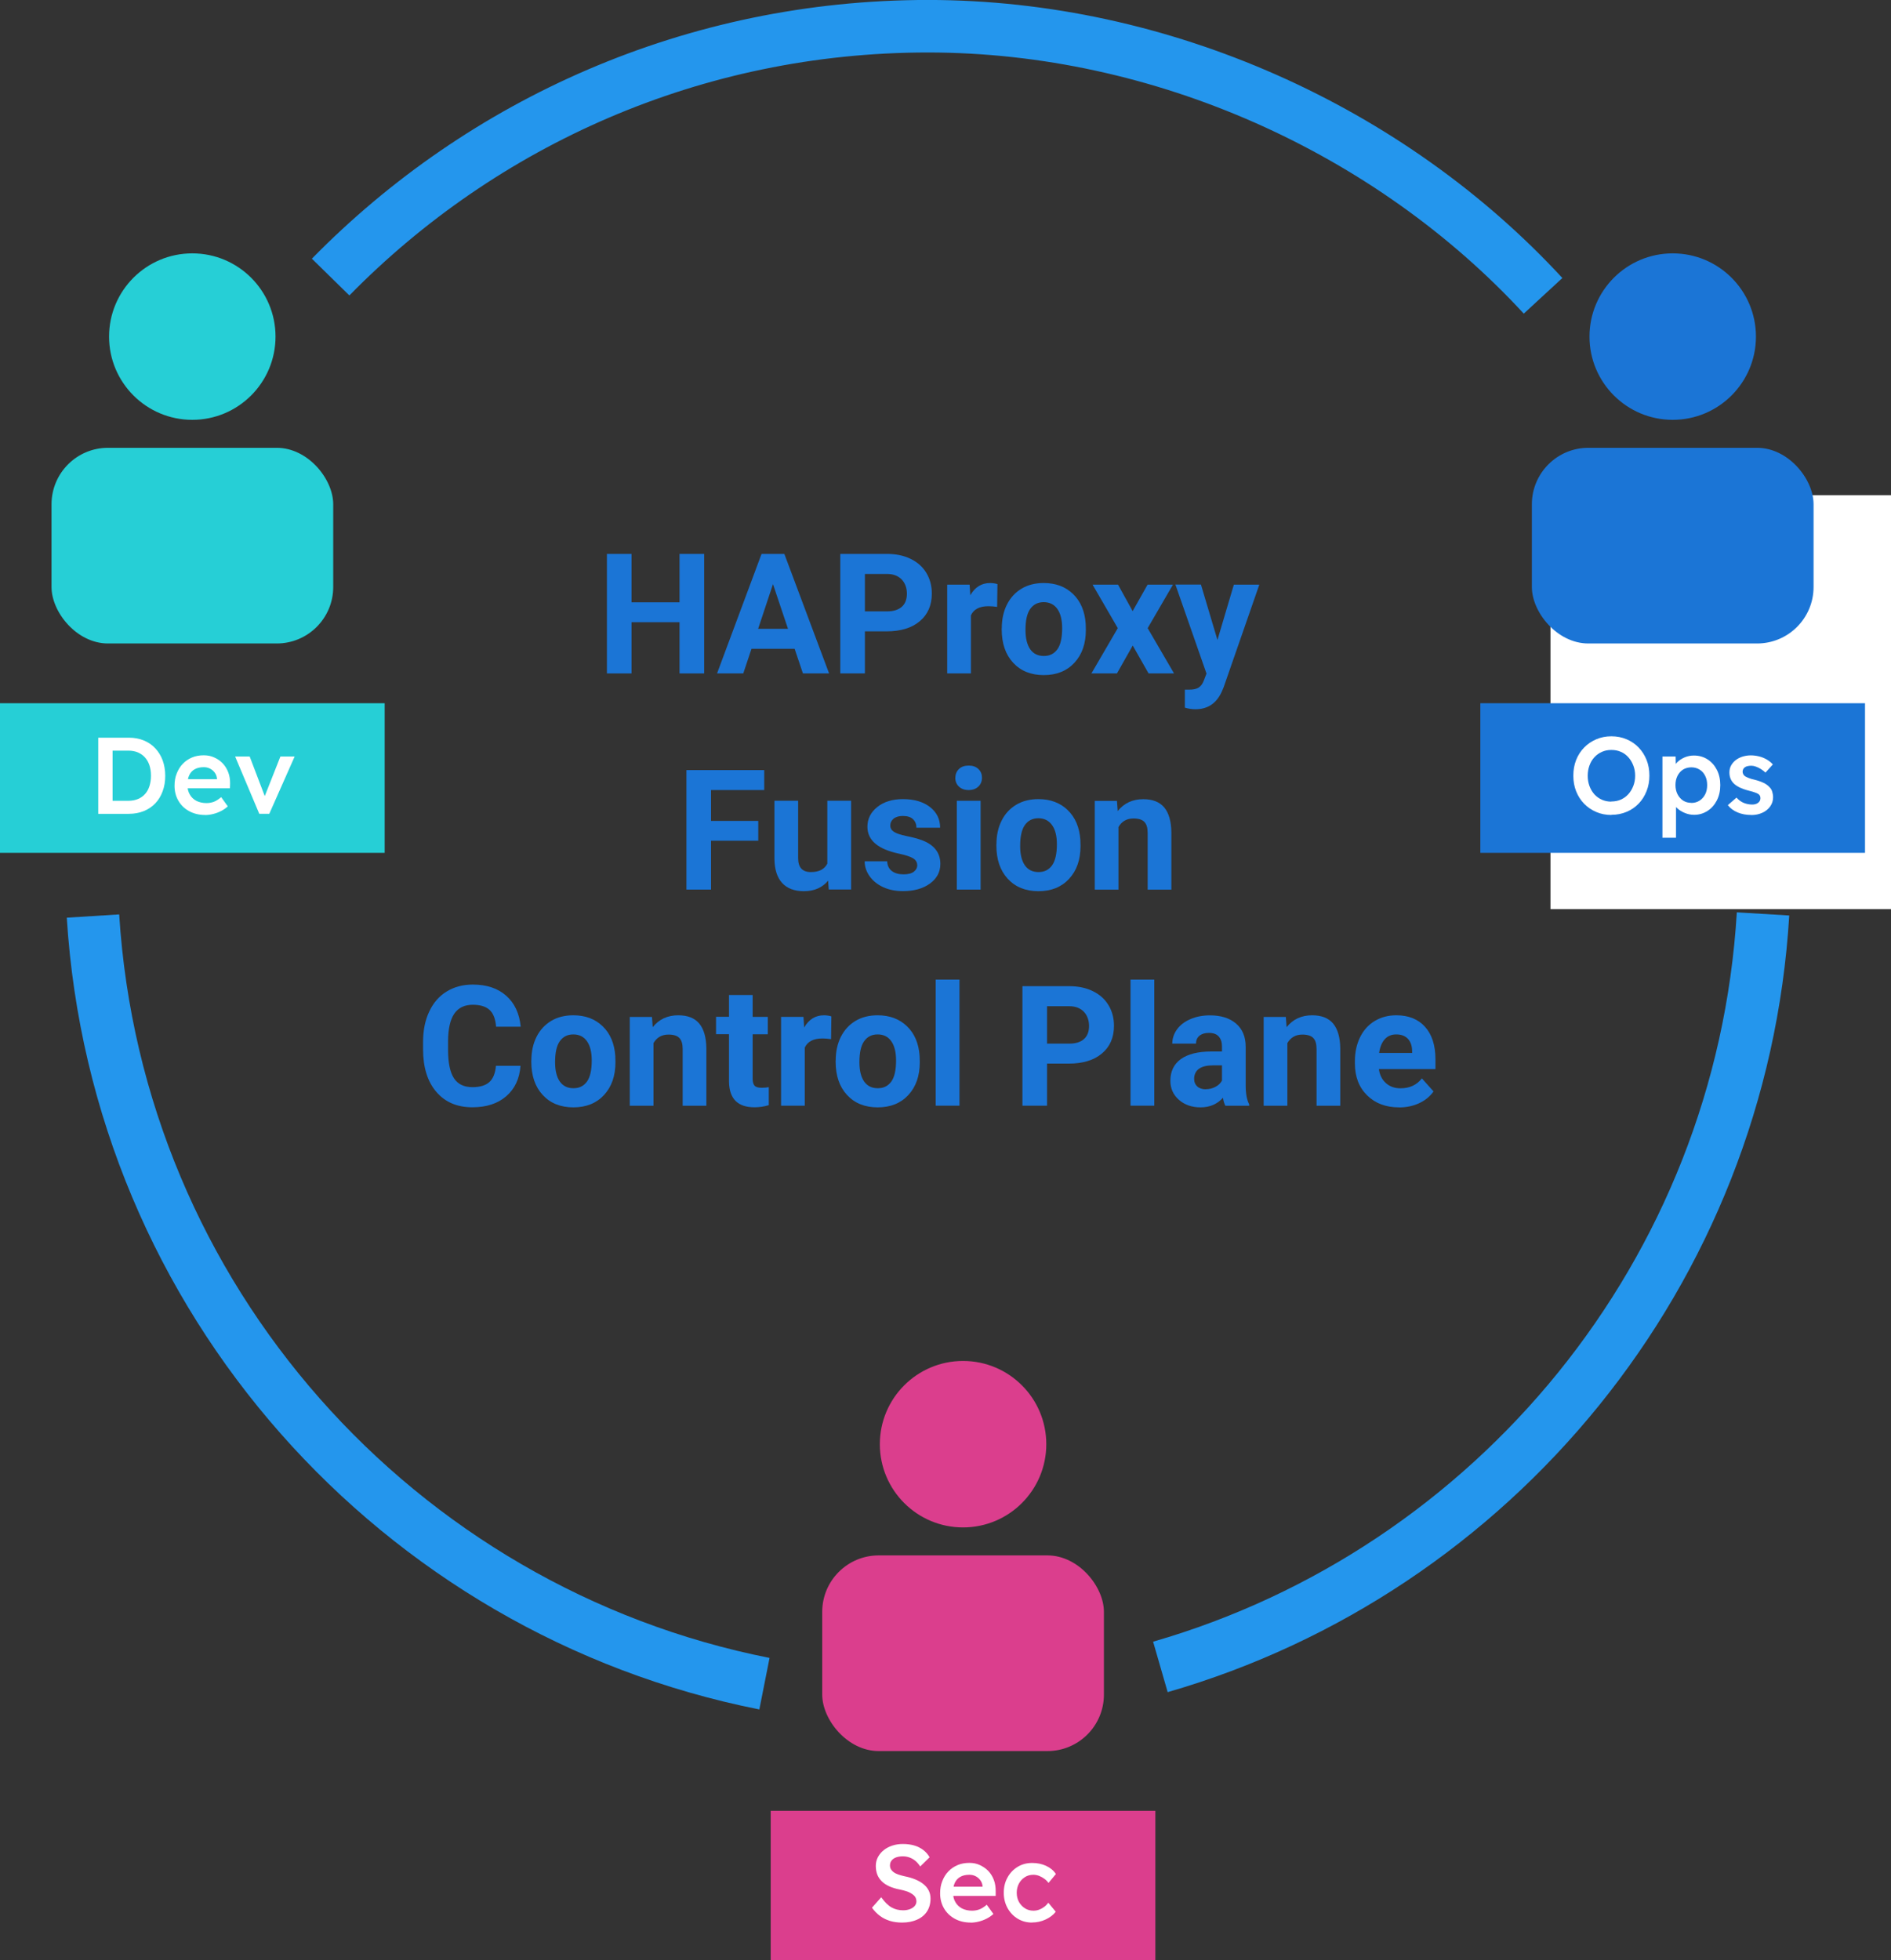 <?xml version="1.0" encoding="UTF-8"?><svg xmlns="http://www.w3.org/2000/svg" viewBox="0 0 248.11 257.19"><rect x="0" y="0" width="248.11" height="257.19" fill="#333333" stroke="none"/><defs><style>.d,.e{fill:#fff;}.f{fill:#1b75d6;}.e,.g{fill-rule:evenodd;}.g{fill:none;stroke:#2496ed;stroke-miterlimit:10;stroke-width:6.89px;}.h{fill:#db3e8d;}.i{fill:#26cfd6;}</style></defs><g id="a"/><g id="b"><g id="c"><g><g><path class="f" d="M92.39,88.35h-3.23v-6.72h-6.3v6.72h-3.23v-15.68h3.23v6.35h6.3v-6.35h3.23v15.68Z"/><path class="f" d="M104.26,85.12h-5.66l-1.08,3.23h-3.44l5.84-15.68h2.99l5.87,15.68h-3.43l-1.09-3.23Zm-4.79-2.62h3.92l-1.97-5.87-1.95,5.87Z"/><path class="f" d="M113.48,82.83v5.52h-3.23v-15.68h6.12c1.18,0,2.21,.21,3.11,.65,.89,.43,1.58,1.04,2.06,1.84,.48,.79,.72,1.7,.72,2.71,0,1.54-.53,2.75-1.58,3.63-1.05,.89-2.51,1.33-4.37,1.33h-2.83Zm0-2.62h2.89c.85,0,1.5-.2,1.95-.6,.45-.4,.67-.98,.67-1.72s-.23-1.39-.68-1.86-1.08-.72-1.87-.73h-2.96v4.92Z"/><path class="f" d="M130.82,79.62c-.42-.06-.8-.09-1.12-.09-1.18,0-1.95,.4-2.31,1.2v7.62h-3.11v-11.65h2.94l.09,1.39c.62-1.07,1.49-1.6,2.59-1.6,.34,0,.67,.05,.97,.14l-.04,2.99Z"/><path class="f" d="M131.44,82.42c0-1.16,.22-2.19,.67-3.09,.45-.9,1.09-1.6,1.92-2.1,.84-.5,1.81-.74,2.91-.74,1.57,0,2.86,.48,3.85,1.44s1.55,2.27,1.66,3.92l.02,.8c0,1.79-.5,3.22-1.5,4.3s-2.34,1.62-4.02,1.62-3.02-.54-4.02-1.62c-1-1.08-1.5-2.54-1.5-4.39v-.14Zm3.11,.22c0,1.11,.21,1.95,.62,2.54s1.01,.88,1.79,.88,1.34-.29,1.77-.87c.42-.58,.63-1.5,.63-2.78,0-1.08-.21-1.93-.63-2.52s-1.02-.89-1.79-.89-1.35,.3-1.77,.89c-.42,.59-.62,1.51-.62,2.75Z"/><path class="f" d="M148.61,80.18l1.96-3.48h3.33l-3.32,5.71,3.46,5.94h-3.34l-2.08-3.66-2.07,3.66h-3.35l3.46-5.94-3.31-5.71h3.34l1.92,3.48Z"/><path class="f" d="M159.74,83.95l2.15-7.25h3.34l-4.68,13.46-.26,.61c-.7,1.52-1.84,2.28-3.45,2.28-.45,0-.91-.07-1.38-.21v-2.36h.47c.59,.01,1.03-.08,1.32-.26,.29-.18,.52-.48,.68-.89l.37-.96-4.08-11.68h3.35l2.16,7.25Z"/><path class="f" d="M99.49,110.3h-6.2v6.41h-3.23v-15.68h10.21v2.62h-6.98v4.05h6.2v2.61Z"/><path class="f" d="M108.67,115.52c-.77,.93-1.83,1.4-3.19,1.4-1.25,0-2.2-.36-2.86-1.08-.66-.72-.99-1.77-1.01-3.16v-7.63h3.11v7.54c0,1.21,.55,1.82,1.66,1.82s1.78-.37,2.17-1.1v-8.26h3.12v11.65h-2.93l-.09-1.18Z"/><path class="f" d="M120.34,113.49c0-.38-.19-.68-.56-.9-.38-.22-.98-.41-1.81-.59-2.77-.58-4.16-1.76-4.16-3.53,0-1.03,.43-1.9,1.29-2.59,.86-.69,1.98-1.04,3.37-1.04,1.48,0,2.66,.35,3.55,1.04s1.33,1.6,1.33,2.71h-3.11c0-.45-.14-.81-.43-1.1-.29-.29-.74-.44-1.35-.44-.52,0-.93,.12-1.22,.36-.29,.24-.43,.54-.43,.9,0,.34,.16,.62,.49,.83s.88,.39,1.65,.55c.77,.15,1.43,.33,1.96,.52,1.64,.6,2.47,1.65,2.47,3.13,0,1.06-.46,1.92-1.37,2.58-.91,.66-2.09,.99-3.53,.99-.98,0-1.84-.17-2.6-.52-.76-.35-1.35-.83-1.78-1.43-.43-.61-.65-1.26-.65-1.96h2.95c.03,.55,.23,.98,.61,1.27s.89,.44,1.53,.44c.6,0,1.05-.11,1.35-.34,.3-.23,.46-.52,.46-.89Z"/><path class="f" d="M125.35,102.04c0-.47,.16-.85,.47-1.15,.31-.3,.74-.45,1.28-.45s.96,.15,1.27,.45c.32,.3,.47,.69,.47,1.15s-.16,.86-.48,1.16-.74,.45-1.27,.45-.95-.15-1.27-.45c-.32-.3-.48-.69-.48-1.16Zm3.31,14.67h-3.12v-11.65h3.12v11.65Z"/><path class="f" d="M130.74,110.77c0-1.16,.22-2.19,.67-3.09,.44-.9,1.09-1.6,1.92-2.1,.84-.5,1.81-.74,2.91-.74,1.57,0,2.86,.48,3.85,1.44s1.55,2.27,1.66,3.92l.02,.8c0,1.79-.5,3.22-1.5,4.3s-2.34,1.62-4.02,1.62-3.02-.54-4.02-1.62c-1-1.08-1.5-2.54-1.5-4.39v-.14Zm3.11,.22c0,1.11,.21,1.95,.62,2.54,.42,.59,1.01,.88,1.79,.88s1.34-.29,1.77-.87c.42-.58,.64-1.5,.64-2.78,0-1.08-.21-1.93-.64-2.52s-1.02-.89-1.79-.89-1.35,.3-1.77,.89c-.42,.59-.62,1.51-.62,2.75Z"/><path class="f" d="M146.55,105.06l.1,1.35c.83-1.04,1.95-1.56,3.35-1.56,1.23,0,2.15,.36,2.76,1.09,.6,.73,.91,1.81,.93,3.25v7.53h-3.11v-7.45c0-.66-.14-1.14-.43-1.44s-.77-.45-1.43-.45c-.88,0-1.53,.37-1.97,1.12v8.22h-3.11v-11.65h2.93Z"/><path class="f" d="M68.29,139.84c-.12,1.69-.75,3.01-1.87,3.98-1.12,.97-2.6,1.45-4.44,1.45-2.01,0-3.59-.68-4.74-2.03-1.15-1.35-1.73-3.21-1.73-5.57v-.96c0-1.51,.26-2.84,.8-3.98,.53-1.15,1.29-2.03,2.28-2.64,.99-.61,2.13-.92,3.44-.92,1.81,0,3.27,.48,4.37,1.45,1.11,.97,1.75,2.33,1.92,4.08h-3.23c-.08-1.01-.36-1.75-.85-2.2s-1.22-.68-2.21-.68c-1.08,0-1.88,.39-2.42,1.16-.53,.77-.81,1.97-.82,3.59v1.18c0,1.69,.26,2.93,.77,3.71,.51,.78,1.32,1.17,2.43,1.17,1,0,1.74-.23,2.23-.68s.77-1.16,.85-2.12h3.23Z"/><path class="f" d="M69.72,139.13c0-1.16,.22-2.19,.67-3.09,.45-.9,1.09-1.6,1.92-2.1s1.81-.74,2.91-.74c1.57,0,2.86,.48,3.85,1.44,1,.96,1.55,2.27,1.66,3.92l.02,.8c0,1.79-.5,3.22-1.5,4.3s-2.34,1.62-4.02,1.62-3.02-.54-4.02-1.62c-1-1.08-1.5-2.54-1.5-4.39v-.14Zm3.11,.22c0,1.11,.21,1.95,.62,2.54,.42,.59,1.01,.88,1.79,.88s1.34-.29,1.77-.87c.42-.58,.63-1.5,.63-2.78,0-1.08-.21-1.93-.63-2.52-.42-.6-1.02-.89-1.79-.89s-1.35,.3-1.77,.89c-.42,.59-.62,1.51-.62,2.75Z"/><path class="f" d="M85.54,133.41l.1,1.35c.83-1.04,1.95-1.56,3.35-1.56,1.23,0,2.15,.36,2.76,1.09,.6,.73,.91,1.81,.93,3.25v7.53h-3.11v-7.45c0-.66-.14-1.14-.43-1.44s-.76-.45-1.43-.45c-.88,0-1.53,.37-1.97,1.12v8.22h-3.11v-11.65h2.93Z"/><path class="f" d="M98.75,130.55v2.86h1.99v2.28h-1.99v5.81c0,.43,.08,.74,.25,.93,.17,.19,.48,.28,.95,.28,.34,0,.65-.03,.92-.08v2.36c-.61,.19-1.24,.28-1.88,.28-2.18,0-3.29-1.1-3.34-3.31v-6.28h-1.7v-2.28h1.7v-2.86h3.11Z"/><path class="f" d="M109.03,136.33c-.42-.06-.8-.09-1.12-.09-1.18,0-1.95,.4-2.32,1.2v7.62h-3.11v-11.65h2.94l.09,1.39c.62-1.07,1.49-1.6,2.6-1.6,.34,0,.67,.05,.97,.14l-.04,2.99Z"/><path class="f" d="M109.65,139.13c0-1.16,.22-2.19,.67-3.09,.45-.9,1.09-1.6,1.92-2.1s1.81-.74,2.91-.74c1.57,0,2.86,.48,3.85,1.44,1,.96,1.55,2.27,1.66,3.92l.02,.8c0,1.79-.5,3.22-1.5,4.3s-2.34,1.62-4.02,1.62-3.02-.54-4.02-1.62c-1-1.08-1.5-2.54-1.5-4.39v-.14Zm3.11,.22c0,1.11,.21,1.95,.62,2.54,.42,.59,1.01,.88,1.79,.88s1.34-.29,1.77-.87c.42-.58,.63-1.5,.63-2.78,0-1.08-.21-1.93-.63-2.52-.42-.6-1.02-.89-1.79-.89s-1.35,.3-1.77,.89c-.42,.59-.62,1.51-.62,2.75Z"/><path class="f" d="M125.89,145.06h-3.12v-16.54h3.12v16.54Z"/><path class="f" d="M137.38,139.54v5.52h-3.23v-15.68h6.12c1.18,0,2.21,.21,3.11,.65s1.58,1.04,2.06,1.84c.48,.79,.72,1.7,.72,2.71,0,1.54-.53,2.75-1.58,3.63-1.05,.89-2.51,1.33-4.37,1.33h-2.83Zm0-2.62h2.89c.85,0,1.51-.2,1.95-.6,.45-.4,.67-.98,.67-1.72s-.23-1.39-.68-1.86c-.45-.47-1.08-.72-1.87-.73h-2.96v4.92Z"/><path class="f" d="M151.45,145.06h-3.12v-16.54h3.12v16.54Z"/><path class="f" d="M160.77,145.06c-.14-.28-.25-.63-.31-1.04-.75,.84-1.73,1.26-2.94,1.26-1.14,0-2.09-.33-2.84-.99s-1.12-1.49-1.12-2.5c0-1.23,.46-2.18,1.37-2.84,.92-.66,2.24-.99,3.97-1h1.43v-.67c0-.54-.14-.97-.42-1.29s-.71-.48-1.31-.48c-.52,0-.93,.13-1.23,.38-.3,.25-.45,.6-.45,1.03h-3.11c0-.67,.21-1.3,.62-1.87s1-1.02,1.77-1.35c.76-.33,1.62-.49,2.56-.49,1.44,0,2.58,.36,3.42,1.08,.84,.72,1.26,1.74,1.26,3.04v5.05c0,1.11,.16,1.94,.46,2.51v.18h-3.14Zm-2.57-2.16c.46,0,.88-.1,1.27-.31,.39-.2,.68-.48,.86-.82v-2h-1.16c-1.56,0-2.39,.54-2.49,1.62v.18c0,.39,.13,.71,.4,.96,.27,.25,.65,.38,1.12,.38Z"/><path class="f" d="M168.71,133.41l.1,1.35c.83-1.04,1.95-1.56,3.35-1.56,1.23,0,2.15,.36,2.76,1.09,.6,.73,.91,1.81,.93,3.25v7.53h-3.11v-7.45c0-.66-.14-1.14-.43-1.44s-.77-.45-1.43-.45c-.88,0-1.53,.37-1.97,1.12v8.22h-3.11v-11.65h2.93Z"/><path class="f" d="M183.55,145.28c-1.71,0-3.1-.52-4.17-1.57-1.07-1.05-1.61-2.45-1.61-4.19v-.3c0-1.17,.23-2.22,.68-3.14,.45-.92,1.09-1.63,1.92-2.13,.83-.5,1.77-.75,2.84-.75,1.59,0,2.85,.5,3.76,1.51s1.37,2.43,1.37,4.28v1.27h-7.42c.1,.76,.4,1.37,.91,1.83,.51,.46,1.15,.69,1.92,.69,1.2,0,2.13-.43,2.81-1.3l1.53,1.71c-.47,.66-1.1,1.18-1.9,1.55-.8,.37-1.68,.55-2.65,.55Zm-.36-9.57c-.62,0-1.12,.21-1.5,.63-.38,.42-.63,1.02-.74,1.8h4.33v-.25c-.01-.69-.2-1.23-.56-1.61s-.87-.57-1.53-.57Z"/></g><path class="g" d="M100.3,220.89C52.16,211.35,15.34,170.33,12.2,120.18"/><path class="g" d="M231.32,119.9c-2.83,47.09-35.34,86.17-79.07,98.79"/><path class="g" d="M43.38,36.35C63.3,16.04,91.05,3.44,121.75,3.44s60.65,13.62,80.71,35.37"/><polyline class="e" points="248.11 119.27 203.43 119.27 203.43 64.97 248.11 64.97"/><g><rect class="h" x="101.12" y="237.57" width="50.47" height="19.63"/><g><path class="d" d="M118.36,252.23c-.58,0-1.11-.07-1.6-.22s-.92-.37-1.31-.66-.74-.65-1.04-1.07l1.21-1.37c.47,.65,.92,1.09,1.37,1.34,.45,.25,.95,.37,1.51,.37,.32,0,.62-.05,.88-.15,.27-.1,.48-.24,.63-.41,.15-.18,.23-.38,.23-.61,0-.16-.03-.31-.09-.45-.06-.14-.15-.26-.28-.37s-.28-.21-.46-.31-.39-.18-.61-.24c-.23-.07-.48-.13-.76-.19-.52-.1-.98-.24-1.37-.42-.39-.18-.72-.39-.98-.66-.27-.26-.46-.56-.59-.89-.12-.33-.19-.7-.19-1.12s.09-.8,.28-1.16c.19-.35,.44-.66,.76-.91,.32-.26,.7-.46,1.13-.6,.43-.14,.89-.21,1.38-.21,.56,0,1.06,.07,1.51,.2,.44,.13,.83,.33,1.17,.59s.62,.58,.83,.95l-1.23,1.21c-.19-.29-.4-.54-.64-.74-.24-.2-.5-.34-.77-.44-.28-.1-.57-.15-.87-.15-.34,0-.64,.05-.89,.14-.25,.09-.45,.23-.59,.41-.14,.18-.21,.39-.21,.64,0,.19,.04,.36,.13,.51s.21,.28,.36,.39,.36,.21,.61,.3c.25,.08,.53,.16,.84,.23,.52,.1,1,.25,1.41,.42,.42,.18,.78,.38,1.07,.63,.29,.24,.52,.52,.67,.83,.15,.31,.23,.65,.23,1.04,0,.66-.16,1.22-.46,1.69-.31,.47-.74,.83-1.31,1.08-.56,.25-1.22,.38-1.97,.38Z"/><path class="d" d="M127.36,252.23c-.79,0-1.49-.17-2.09-.5s-1.08-.79-1.41-1.36c-.34-.58-.51-1.24-.51-1.98,0-.59,.09-1.13,.29-1.61,.19-.49,.45-.91,.79-1.26,.34-.36,.74-.63,1.21-.83,.47-.2,.99-.29,1.55-.29,.5,0,.96,.09,1.38,.29s.8,.45,1.11,.78c.31,.33,.55,.72,.72,1.17,.17,.45,.24,.94,.24,1.48v.61h-6.11l-.33-1.2h4.95l-.23,.24v-.31c-.03-.29-.12-.55-.29-.78-.16-.22-.37-.4-.62-.53-.25-.13-.53-.19-.83-.19-.47,0-.86,.09-1.18,.27s-.56,.44-.72,.78c-.16,.34-.24,.76-.24,1.26s.1,.91,.31,1.27c.2,.36,.5,.64,.87,.84,.38,.19,.82,.29,1.32,.29,.35,0,.68-.06,.97-.17s.62-.32,.96-.61l.87,1.21c-.26,.24-.55,.44-.88,.61-.33,.17-.67,.3-1.04,.39-.36,.09-.72,.14-1.07,.14Z"/><path class="d" d="M135.42,252.23c-.71,0-1.34-.17-1.9-.51-.56-.34-1-.81-1.33-1.4-.32-.59-.49-1.26-.49-2s.16-1.41,.49-2c.32-.59,.77-1.06,1.33-1.4,.56-.34,1.19-.51,1.9-.51s1.29,.13,1.84,.38c.55,.26,.98,.61,1.28,1.07l-.97,1.17c-.14-.2-.32-.38-.54-.54-.22-.16-.45-.29-.7-.39-.25-.09-.5-.14-.74-.14-.42,0-.79,.1-1.12,.31-.33,.21-.59,.49-.78,.84-.19,.36-.29,.76-.29,1.21s.1,.85,.29,1.2c.2,.35,.46,.63,.79,.84,.33,.21,.7,.31,1.11,.31,.25,0,.49-.04,.72-.12,.23-.08,.45-.2,.66-.35,.21-.15,.4-.34,.58-.57l.97,1.18c-.32,.42-.77,.76-1.33,1.02s-1.16,.39-1.79,.39Z"/></g><g><circle class="h" cx="126.36" cy="189.47" r="10.92"/><rect class="h" x="107.88" y="204.06" width="36.96" height="25.67" rx="7.41" ry="7.41"/></g></g><g><rect class="i" y="92.26" width="50.47" height="19.63"/><g><path class="d" d="M12.89,106.77v-9.99h4.01c.72,0,1.38,.12,1.96,.36,.59,.24,1.09,.58,1.51,1.03,.42,.45,.75,.98,.97,1.58,.22,.61,.34,1.29,.34,2.03s-.11,1.42-.34,2.03c-.22,.61-.54,1.14-.96,1.58-.42,.44-.92,.78-1.51,1.02-.59,.24-1.25,.36-1.97,.36h-4.01Zm1.86-1.44l-.14-.27h2.23c.47,0,.88-.08,1.25-.23,.37-.15,.68-.37,.94-.66,.26-.29,.45-.63,.58-1.04s.2-.86,.2-1.36-.07-.96-.2-1.36-.33-.75-.59-1.04-.57-.5-.93-.66c-.36-.15-.78-.23-1.24-.23h-2.27l.19-.24v7.08Z"/><path class="d" d="M26.91,106.92c-.79,0-1.49-.17-2.09-.5-.61-.33-1.08-.79-1.41-1.36-.34-.58-.51-1.24-.51-1.98,0-.59,.09-1.13,.29-1.61,.19-.49,.45-.91,.79-1.26,.34-.36,.74-.63,1.21-.83,.47-.2,.99-.29,1.55-.29,.49,0,.96,.09,1.38,.29,.43,.19,.8,.45,1.11,.78s.55,.72,.72,1.17,.25,.94,.24,1.48l-.02,.61h-6.09l-.33-1.2h4.95l-.23,.24v-.31c-.03-.29-.12-.55-.29-.78-.16-.22-.37-.4-.62-.53-.25-.13-.53-.19-.83-.19-.47,0-.86,.09-1.18,.27-.32,.18-.56,.44-.72,.78-.16,.34-.24,.76-.24,1.26s.1,.91,.31,1.27c.2,.36,.49,.64,.87,.84,.38,.19,.82,.29,1.32,.29,.35,0,.68-.06,.97-.17s.61-.32,.96-.61l.87,1.21c-.26,.24-.55,.44-.88,.61-.33,.17-.67,.3-1.04,.39-.36,.09-.72,.14-1.07,.14Z"/><path class="d" d="M34.02,106.77l-3.17-7.52h1.91l2.14,5.62-.37,.1,2.26-5.72h1.87l-3.33,7.52h-1.31Z"/></g><g><circle class="i" cx="25.23" cy="44.16" r="10.92"/><rect class="i" x="6.76" y="58.75" width="36.96" height="25.67" rx="7.41" ry="7.41"/></g></g><g><rect class="f" x="194.23" y="92.26" width="50.47" height="19.63"/><g><path class="d" d="M211.42,106.92c-.71,0-1.38-.13-1.98-.39-.61-.26-1.14-.62-1.59-1.08s-.8-1.01-1.05-1.63c-.25-.63-.37-1.31-.37-2.06s.12-1.43,.37-2.06c.25-.63,.6-1.17,1.05-1.63,.45-.46,.98-.82,1.59-1.08,.61-.26,1.27-.39,1.98-.39s1.39,.13,2,.39c.61,.26,1.14,.62,1.58,1.08,.45,.47,.79,1.01,1.04,1.63,.25,.62,.37,1.31,.37,2.05s-.12,1.41-.37,2.04c-.25,.63-.59,1.18-1.04,1.64-.45,.47-.98,.83-1.58,1.08-.61,.26-1.28,.39-2,.39Zm0-1.77c.46,0,.87-.08,1.25-.25,.38-.17,.7-.4,.98-.71s.49-.67,.65-1.08c.16-.41,.24-.86,.24-1.34s-.08-.93-.24-1.34c-.16-.41-.37-.77-.65-1.08-.28-.31-.6-.55-.98-.71-.38-.17-.79-.25-1.25-.25s-.86,.08-1.24,.25c-.38,.17-.71,.4-.99,.71-.28,.3-.49,.66-.64,1.07s-.23,.86-.23,1.36,.08,.94,.23,1.35c.15,.41,.37,.77,.64,1.08,.28,.3,.6,.54,.99,.71,.38,.17,.79,.25,1.24,.25Z"/><path class="d" d="M218.12,109.91v-10.66h1.73l.03,1.71-.3-.13c.06-.29,.22-.57,.48-.83,.27-.26,.59-.47,.98-.64,.38-.16,.79-.24,1.21-.24,.67,0,1.26,.17,1.78,.5,.52,.33,.93,.79,1.23,1.37,.3,.58,.45,1.25,.45,2.01s-.15,1.42-.45,2.01c-.3,.58-.71,1.05-1.23,1.38s-1.1,.51-1.75,.51c-.44,0-.86-.09-1.26-.26-.4-.17-.75-.39-1.03-.67-.28-.28-.46-.57-.52-.87l.43-.2v5.01h-1.77Zm3.8-4.57c.4,0,.76-.1,1.07-.3,.31-.2,.56-.48,.74-.83,.18-.35,.26-.76,.26-1.21s-.08-.86-.26-1.21c-.17-.35-.41-.62-.73-.82s-.68-.3-1.08-.3-.78,.1-1.09,.29c-.31,.2-.55,.47-.73,.82-.18,.35-.27,.76-.27,1.21s.09,.86,.27,1.21c.18,.35,.43,.63,.73,.83,.31,.2,.67,.3,1.09,.3Z"/><path class="d" d="M229.78,106.92c-.67,0-1.26-.11-1.79-.33-.53-.22-.96-.54-1.29-.96l1.14-.99c.29,.32,.6,.56,.96,.7,.35,.14,.72,.21,1.11,.21,.16,0,.31-.02,.43-.06,.13-.04,.24-.09,.34-.17s.17-.16,.22-.26c.05-.1,.08-.21,.08-.34,0-.23-.08-.41-.26-.54-.1-.07-.25-.14-.45-.21-.21-.08-.47-.15-.79-.23-.51-.13-.94-.29-1.29-.46-.34-.18-.61-.37-.8-.59-.16-.18-.28-.39-.36-.61-.08-.23-.12-.48-.12-.74,0-.33,.07-.64,.22-.91,.15-.27,.35-.51,.61-.71s.56-.35,.9-.46c.34-.1,.7-.16,1.07-.16s.75,.05,1.11,.14c.36,.09,.69,.23,1,.41,.31,.18,.57,.39,.79,.64l-.97,1.07c-.18-.17-.38-.32-.59-.46-.21-.13-.43-.24-.65-.32-.22-.08-.42-.12-.61-.12s-.34,.02-.49,.05c-.14,.03-.26,.08-.36,.15s-.17,.15-.22,.25c-.05,.1-.08,.22-.08,.35,0,.11,.04,.22,.09,.32,.05,.1,.13,.18,.22,.25,.1,.07,.26,.14,.47,.23,.21,.09,.48,.17,.81,.24,.47,.12,.86,.26,1.17,.41s.56,.33,.74,.53c.18,.17,.31,.37,.38,.6s.12,.48,.12,.76c0,.45-.13,.85-.38,1.2-.25,.35-.59,.63-1.03,.83-.43,.2-.92,.3-1.46,.3Z"/></g><g><circle class="f" cx="219.47" cy="44.16" r="10.92"/><rect class="f" x="200.99" y="58.75" width="36.96" height="25.67" rx="7.41" ry="7.41"/></g></g></g></g></g></svg>